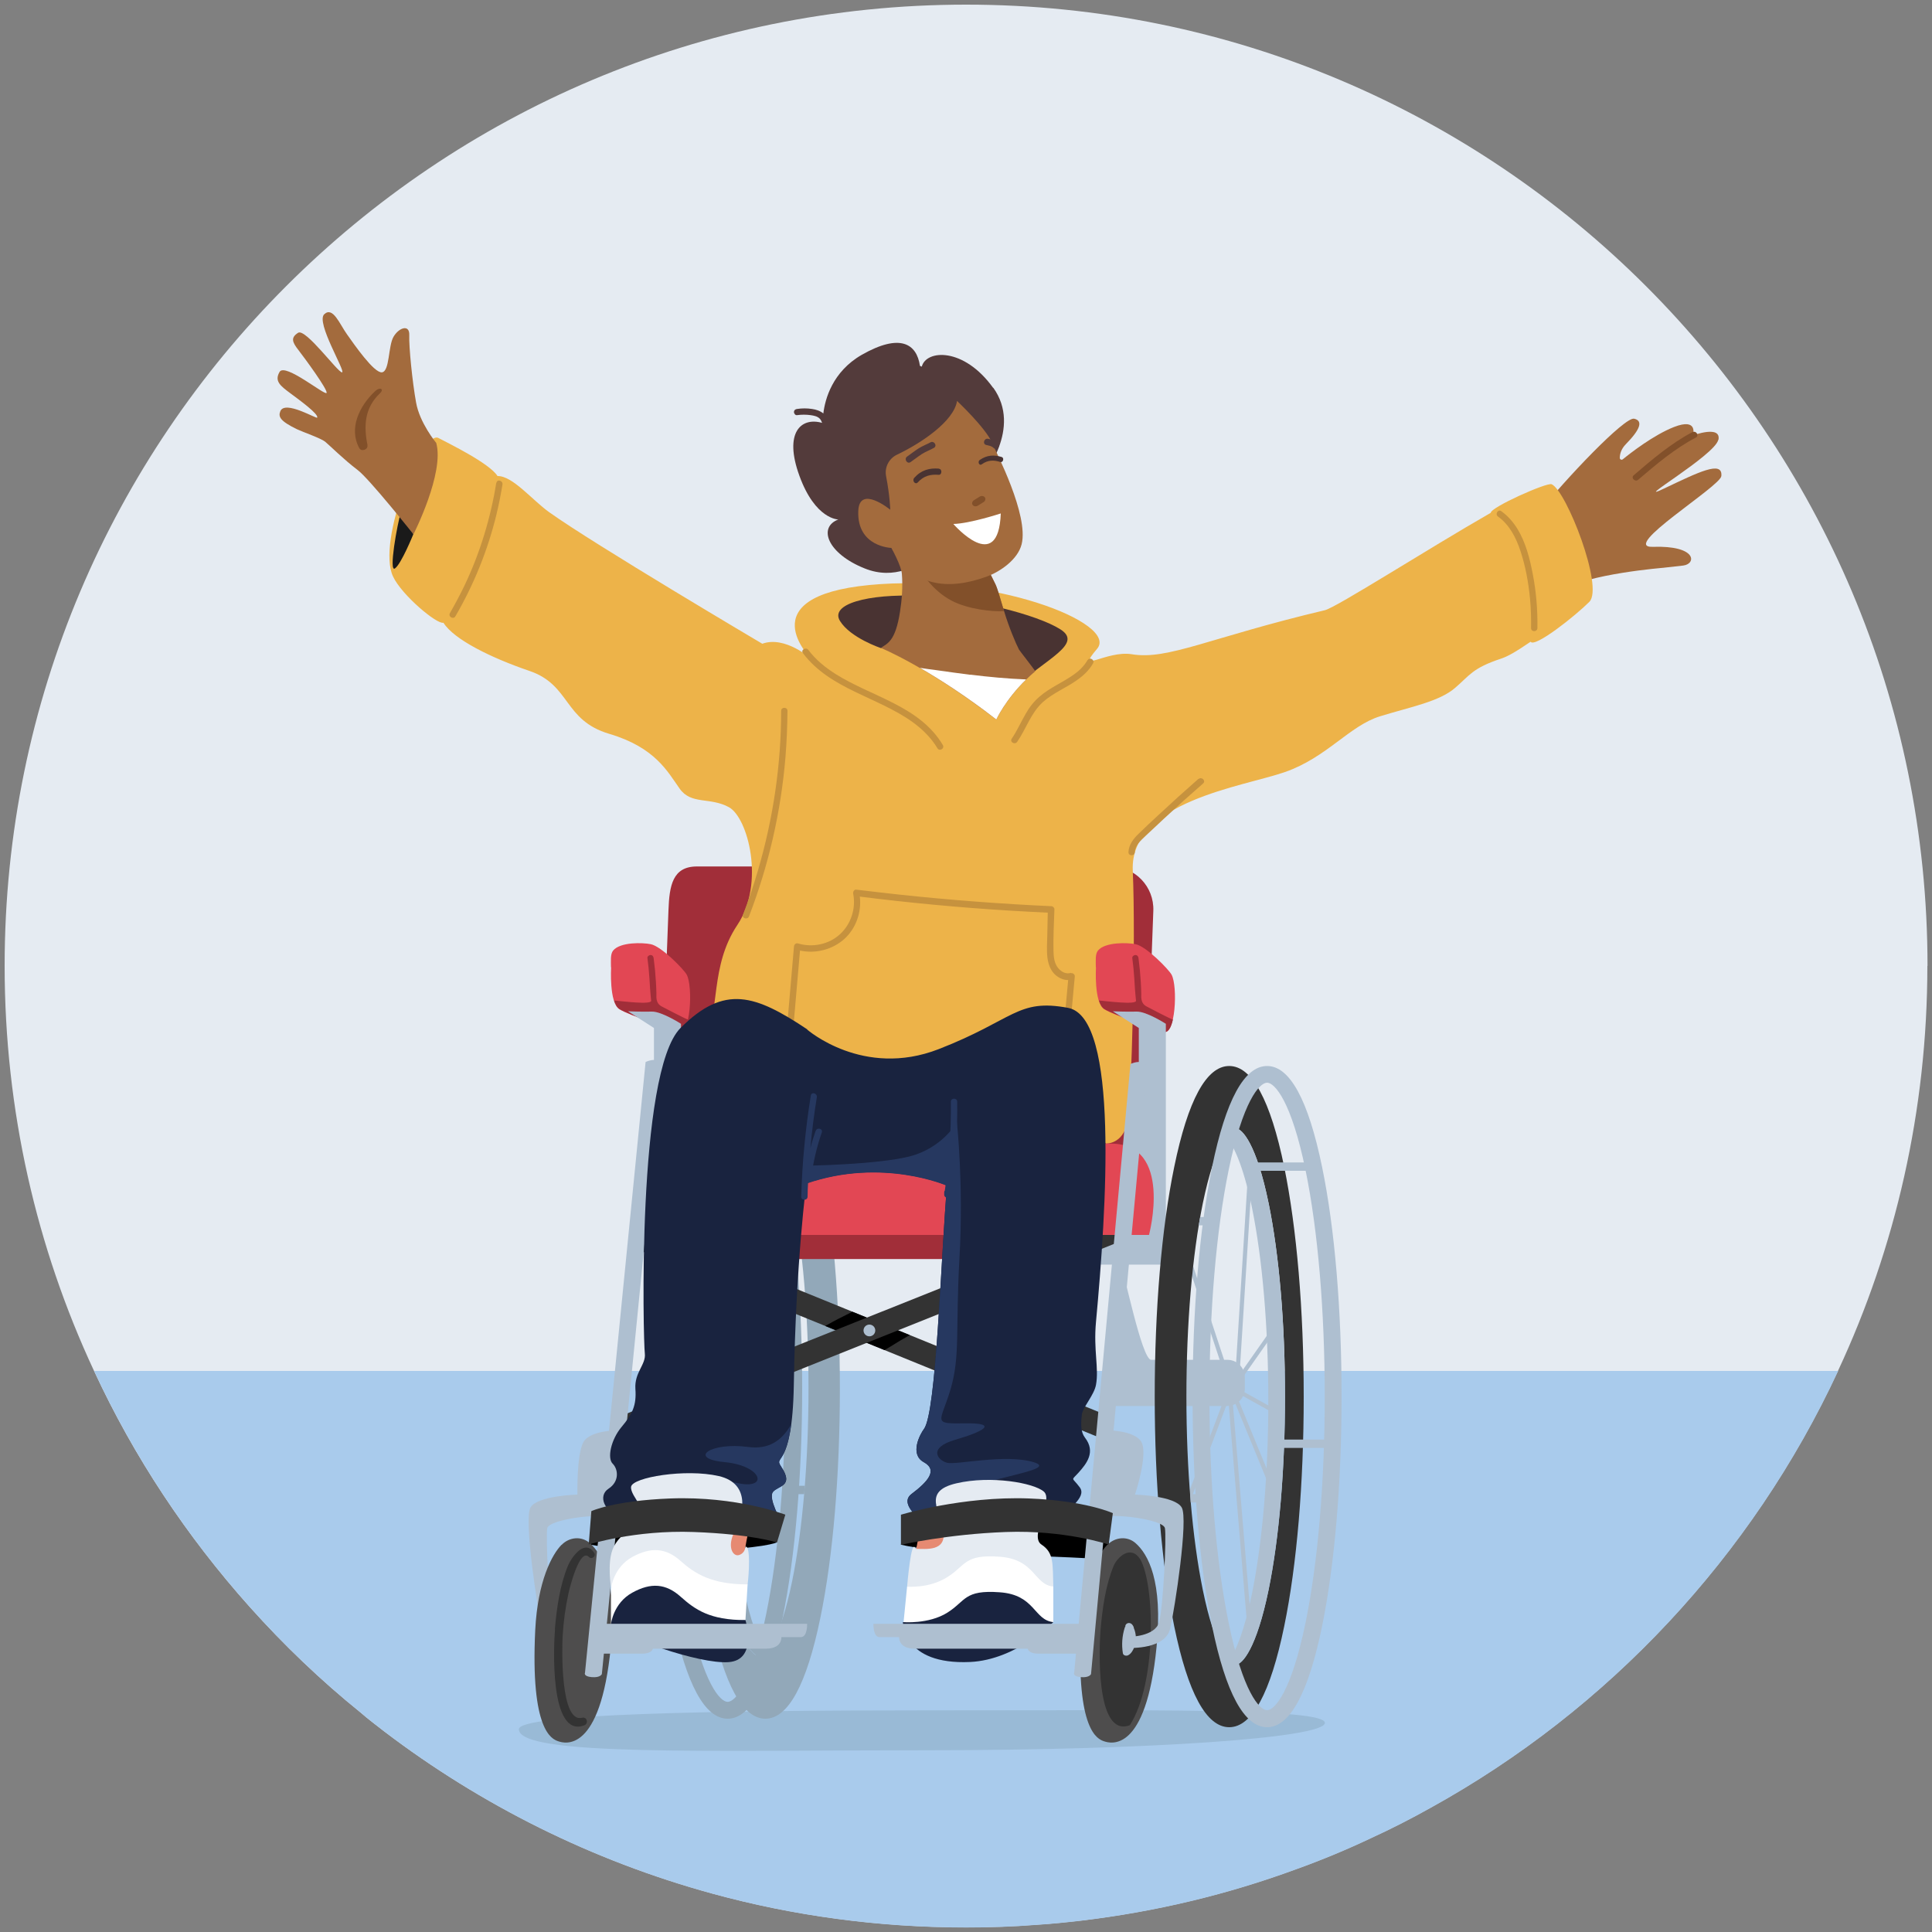 <?xml version="1.0" encoding="UTF-8"?>
<svg xmlns="http://www.w3.org/2000/svg" id="Calque_1" data-name="Calque 1" width="200" height="200" viewBox="0 0 125 125">
  <rect x="0" y="0" width="125" height="125" fill="#808080" stroke="none"/>
  <path d="M124.7,62.49c0,9.36-2.07,18.25-5.78,26.2-5.57,11.99-14.86,21.91-26.37,28.27-1.25.7-2.52,1.35-3.83,1.95-1.58.75-3.19,1.42-4.86,2.02-4.42,1.63-9.08,2.75-13.92,3.33-.95.11-1.92.21-2.89.27-1.51.12-3.02.17-4.55.17-5.69,0-11.2-.76-16.42-2.19-7.78-2.13-14.96-5.73-21.21-10.48-.26-.2-.51-.39-.76-.59-.27-.21-.53-.42-.78-.64-2.58-2.08-4.98-4.38-7.18-6.84-4.06-4.54-7.48-9.68-10.07-15.27C2.37,80.74.3,71.86.3,62.49.3,28.14,28.14.3,62.51.3s62.2,27.84,62.2,62.2Z" style="fill: #e5ebf2; stroke-width: 0px;"></path>
  <path d="M118.93,88.7c-5.57,11.99-14.86,21.91-26.37,28.27-1.25.7-2.52,1.35-3.83,1.95-1.58.75-3.19,1.42-4.86,2.02-4.42,1.63-9.08,2.75-13.92,3.33-.95.11-1.92.21-2.89.27-1.51.12-3.02.17-4.55.17-5.69,0-11.2-.76-16.42-2.19-7.78-2.13-14.96-5.73-21.21-10.48-.26-.2-.51-.39-.76-.59-.27-.21-.53-.42-.78-.64-2.58-2.08-4.98-4.38-7.18-6.84-4.06-4.54-7.48-9.68-10.07-15.27h112.85Z" style="fill: #a9cbec; stroke-width: 0px;"></path>
  <g>
    <path d="M85.72,111.47c0,.98-11.46,1.77-25.6,1.77s-26.55.41-26.55-1.36c0-.98,12.34-1.22,26.48-1.22s25.67-.16,25.67.81Z" style="fill: #99bad6; stroke-width: 0px;"></path>
    <g>
      <path d="M111.18,28.47c.21-.99-1.65-.3-1.65-.3,0,0,.38-1.17-1.23-.54-1.32.52-2.82,1.69-3.31,2.09-.08.06-.19,0-.19-.09,0-.22.07-.57.4-.9.91-.93,1.13-1.5.53-1.64-.6-.14-4.42,3.87-6.26,6.18-.55.69-.65,1.27-.53,1.76-.16.24-.25.48-.22.7.14,1.23.75,3.58,2.32,2.49,1.57-1.09,6.64-1.49,6.64-1.49h-.02c.16-.02,1.14-.13,1.25-.14.85-.11.89-1.31-1.98-1.21-2.15.07,4.38-3.91,4.44-4.58.1-1.04-1.5-.24-3.71.81-2.21,1.05,3.3-2.16,3.51-3.15Z" style="fill: #a36b3d; stroke-width: 0px;"></path>
      <g>
        <line x1="49.86" y1="87.87" x2="52.49" y2="79.9" style="fill: #92a8b9; stroke-width: 0px;"></line>
        <line x1="49.77" y1="90.13" x2="52.34" y2="96.93" style="fill: #92a8b9; stroke-width: 0px;"></line>
        <path d="M44.7,89.81c0,5.6.45,10.88,1.26,14.85.89,4.34,2.09,6.54,3.56,6.54s2.67-2.2,3.56-6.54c.82-3.97,1.26-9.25,1.26-14.85s-.45-10.88-1.26-14.85c-.89-4.34-2.09-6.54-3.56-6.54s-2.67,2.2-3.56,6.54c-.82,3.97-1.26,9.25-1.26,14.85ZM45.93,89.81c0-4.73.38-9.17,1.06-12.5.79-3.83,1.71-4.85,2.13-4.85s1.35,1.02,2.13,4.85c.68,3.33,1.06,7.78,1.06,12.5s-.38,9.17-1.06,12.5c-.79,3.83-1.71,4.85-2.13,4.85s-1.35-1.02-2.13-4.85c-.68-3.33-1.06-7.78-1.06-12.5Z" style="fill: #92a8b9; stroke-width: 0px;"></path>
        <path d="M46.99,77.31c.79-3.83,1.71-4.85,2.13-4.85.16,0,.39.14.65.53-.47.49-1.12,1.79-1.7,4.59-.68,3.33-1.06,7.78-1.06,12.5s.38,9.17,1.06,12.5c.49,2.39,1.03,3.69,1.48,4.32-.17.18-.32.25-.43.25-.42,0-1.35-1.02-2.13-4.85-.68-3.33-1.06-7.78-1.06-12.5s.38-9.17,1.06-12.5Z" style="fill: #92a8b9; stroke-width: 0px;"></path>
        <path d="M43.52,104.66c-.82-3.97-1.26-9.25-1.26-14.85s.45-10.88,1.26-14.85c.89-4.34,2.09-6.54,3.56-6.54s2.67,2.2,3.56,6.54c.82,3.97,1.26,9.25,1.26,14.85s-.45,10.88-1.26,14.85c-.89,4.34-2.09,6.54-3.56,6.54s-2.67-2.2-3.56-6.54ZM44.59,75.18c-.8,3.9-1.24,9.1-1.24,14.63s.44,10.73,1.24,14.63c.92,4.48,2,5.67,2.49,5.67s1.57-1.19,2.49-5.67c.8-3.9,1.24-9.1,1.24-14.63s-.44-10.73-1.24-14.63c-.92-4.48-2-5.67-2.49-5.67s-1.57,1.19-2.49,5.67Z" style="fill: #92a8b9; stroke-width: 0px;"></path>
        <line x1="48.99" y1="88.2" x2="48.2" y2="75.64" style="fill: #92a8b9; stroke-width: 0px;"></line>
        <line x1="49.18" y1="89.06" x2="46.64" y2="85.47" style="fill: #92a8b9; stroke-width: 0px;"></line>
        <line x1="49.18" y1="89.33" x2="46.63" y2="90.75" style="fill: #92a8b9; stroke-width: 0px;"></line>
        <line x1="49.18" y1="89.81" x2="46.64" y2="95.96" style="fill: #92a8b9; stroke-width: 0px;"></line>
        <line x1="49.45" y1="90.11" x2="48.2" y2="105.08" style="fill: #92a8b9; stroke-width: 0px;"></line>
        <rect x="44.02" y="74.67" width="4.07" height=".54" transform="translate(92.12 149.88) rotate(180)" style="fill: #92a8b9; stroke-width: 0px;"></rect>
        <rect x="42.67" y="92.6" width="4.07" height=".54" transform="translate(89.41 185.74) rotate(180)" style="fill: #92a8b9; stroke-width: 0px;"></rect>
        <path d="M50.81,78.2h.6c.03.18.06.36.09.54h-.7v-.54Z" style="fill: #92a8b9; stroke-width: 0px;"></path>
        <path d="M51.09,96.13h.98c-.01.18-.03.36-.04.54h-.94v-.54Z" style="fill: #92a8b9; stroke-width: 0px;"></path>
      </g>
      <path d="M73.77,81.46h-31.37l.85-22.58c.06-1.57.26-2.82,1.84-2.82h26.77c1.57,0,2.82,1.3,2.76,2.87l-.84,22.53Z" style="fill: #a12e39; stroke-width: 0px;"></path>
      <path d="M71.53,73.99s1.13.07,1.41-1.39c.28-1.46.55-11.79.35-16.27-.2-4.48,7.13-5.43,9.85-6.38,2.72-.95,4.17-3,6.16-3.61s3.82-.95,4.84-1.83c.95-.81,1.11-1.28,2.99-1.9.41-.14.89-.4,1.9-1.09.27.41,2.9-1.68,3.8-2.58.95-.95-1.49-7.2-2.44-7.61-.31-.13-3.94,1.49-3.94,1.85-4.1,2.35-9.98,6.12-10.73,6.3-7.47,1.77-10.15,3.24-12.49,2.85-1.63-.27-3.68,1.33-2.25-.35,1.43-1.68-6.86-4.89-14.73-4.13-7.87.76-3.75,4.79-3.75,4.79,0,0-1.69-1.53-3.18-.99,0,0-10.9-6.44-13.8-8.52-1.11-.8-2.36-2.35-3.33-2.33-.52-.83-3.18-2.12-3.82-2.46-1.04-.55-4.03,6.65-2.94,8.96.56,1.2,2.85,3.12,3.26,2.99.68,1.09,3.08,2.27,5.57,3.12,2.67.91,2.19,3.19,5.16,4.07,2.97.88,3.77,2.44,4.55,3.54.75,1.07,1.97.53,3.2,1.21,1.22.68,2.34,4.91.54,7.61-1.8,2.7-1.09,5.57-2.17,7.74-1.88,3.77.98,6.41.98,6.41l25.03-.03Z" style="fill: #edb349; stroke-width: 0px;"></path>
      <path d="M69.3,62.94c-.32.11-.64-.06-.84-.31-.25-.3-.29-.72-.3-1.09-.02-.9.03-1.81.06-2.71,0-.11-.1-.2-.2-.2-3.29-.15-6.57-.4-9.84-.75-.93-.1-1.85-.21-2.78-.32-.14-.02-.22.14-.2.26.19.95-.14,1.98-.86,2.63-.72.66-1.78.87-2.71.59-.14-.04-.25.07-.26.2-.19,2.17-.37,4.33-.56,6.5-.02.26.39.26.41,0,.18-2.08.36-4.16.54-6.24,1.01.22,2.1-.06,2.87-.75.76-.69,1.12-1.74,1-2.74,3.18.4,6.38.7,9.58.9.86.05,1.72.1,2.58.14-.01.47-.02.94-.03,1.41-.01.5-.05,1.02.01,1.52.06.42.21.84.54,1.12.23.19.51.31.8.31-.23,2.46-.45,4.91-.68,7.37-.02.26.38.26.41,0,.23-2.54.47-5.07.7-7.61.01-.13-.14-.24-.26-.2Z" style="fill: #c6923e; stroke-width: 0px;"></path>
      <path d="M58.69,41.67l-1.7.26s-1.97-.66-2.64-1.75c-.68-1.09,1.77-1.77,5.16-1.63,3.4.14,7.61,1.22,9.1,2.17,1.49.95-.95,1.9-2.99,3.8-1.69,1.57-6.93-2.85-6.93-2.85Z" style="fill: #493332; stroke-width: 0px;"></path>
      <path d="M26.74,34.57s-.78,1.93-1.19,2.21c-.41.27.14-2.84.41-3.73.27-.89.78,1.52.78,1.52Z" style="fill: #1a1a1a; stroke-width: 0px;"></path>
      <path d="M70.91,62.58s-.14,2.31.54,2.72c.68.41,3.01,1.16,3.81,1.46.8.3.95-2.95.54-3.7-.19-.35-1.64-1.83-2.32-1.97-.53-.11-1.98-.15-2.44.41-.19.23-.14.67-.14,1.09Z" style="fill: #e24754; stroke-width: 0px;"></path>
      <path d="M75.89,65.97c-.24-.08-1.53-.76-1.72-.86-.41-.22-.32-.68-.33-.81,0-.25-.02-.5-.03-.75-.03-.52-.08-1.04-.15-1.56-.01-.11-.08-.2-.2-.2-.1,0-.22.09-.2.2.06.44.1.89.13,1.33.01.22.03.43.04.65,0,.12.07.73.07.78,0,.27-1.85.03-2.4-.02.08.26.2.46.36.56.68.41,3.01,1.16,3.81,1.46.29.11.5-.25.62-.79Z" style="fill: #a12e39; stroke-width: 0px;"></path>
      <path d="M72,65.43s.91.04,1.54.02,1.89.79,1.89.79v15.58h-5.64v-2.29h3.89v-13.02l-1.68-1.08Z" style="fill: #aebfd0; stroke-width: 0px;"></path>
      <path d="M39.54,62.58s-.14,2.31.54,2.72c.68.41,3.01,1.16,3.81,1.46.8.3.95-2.95.54-3.7-.19-.35-1.64-1.83-2.32-1.97-.53-.11-1.98-.15-2.44.41-.19.23-.14.67-.14,1.09Z" style="fill: #e24754; stroke-width: 0px;"></path>
      <path d="M44.52,65.97c-.24-.08-1.53-.76-1.72-.86-.41-.22-.32-.68-.33-.81,0-.25-.02-.5-.03-.75-.03-.52-.08-1.04-.15-1.56-.01-.11-.08-.2-.2-.2-.1,0-.22.09-.2.2.06.44.1.89.13,1.33.01.22.03.43.04.65,0,.12.07.73.07.78,0,.27-1.85.03-2.4-.02.08.26.2.46.36.56.68.41,3.01,1.16,3.81,1.46.29.11.5-.25.62-.79Z" style="fill: #a12e39; stroke-width: 0px;"></path>
      <path d="M40.63,65.43s.91.04,1.54.02c.63-.02,1.89.79,1.89.79v15.58l-1.75-.36v-14.95l-1.68-1.08Z" style="fill: #aebfd0; stroke-width: 0px;"></path>
      <path d="M50.27,99.79s-.81.41-5.16.54c-4.35.14-7.02-.41-7.02-.41,0,0,1.65-.75,5.35-1.12,3.71-.37,6.83.98,6.83.98Z" style="fill: #000; stroke-width: 0px;"></path>
      <path d="M58.28,99.94s2.17.53,6.52.66c4.35.14,5.57.22,5.57.22l1.37.29v-1.55s-8.02-2.6-13.45.37Z" style="fill: #000; stroke-width: 0px;"></path>
      <polygon points="40.94 80.72 71.01 92.96 71.15 91.38 41.08 79.14 40.94 80.72" style="fill: #333; stroke-width: 0px;"></polygon>
      <path d="M53.39,85.79l3.84,1.56c.12-.07.24-.14.37-.22.41-.26.83-.51,1.26-.75l-3.71-1.51c-.59.29-1.18.59-1.76.92Z" style="fill: #000; stroke-width: 0px;"></path>
      <polygon points="72.5 80.31 39.86 93.37 39.72 91.79 72.37 78.74 72.5 80.31" style="fill: #333; stroke-width: 0px;"></polygon>
      <path d="M37.35,96.7s-2.6.07-3.03.84.44,6.48.75,7.83c.31,1.35,2.62,1.25,2.62,1.25l.04-.72s-1.67,0-1.94-.94c-.27-.95-.49-5.54-.38-6.09.11-.56,3.45-1.02,4.23-.65.05-1.54.51-5.69.51-5.69,0,0-1.95-.03-2.4.77-.45.8-.39,3.41-.39,3.41Z" style="fill: #aebfd0; stroke-width: 0px;"></path>
      <path d="M36.34,99.95c.5-.51,1.29-.58,1.82-.11.81.71,1.78,2.45,1.36,6.71-.68,6.93-2.99,6.25-3.4,6.11-.41-.14-1.81-.67-1.49-7.2.16-3.18,1.09-4.89,1.7-5.51Z" style="fill: #4e4d4d; stroke-width: 0px;"></path>
      <path d="M35.9,105.4c.12-1.35.32-2.82.84-4.08.24-.58,1.1-1.79,1.71-.84.13.21-.17.44-.34.26-.61-.65-1.28,2.11-1.33,2.35-.2.93-.33,1.87-.38,2.82-.04.78-.15,5.59,1.26,5.23.32-.09.44.38.14.49-2.26.85-1.98-5.19-1.89-6.22Z" style="fill: #333; stroke-width: 0px;"></path>
      <path d="M71.65,99.95c.5-.51,1.29-.58,1.82-.11.81.71,1.78,2.45,1.36,6.71-.68,6.93-2.99,6.25-3.4,6.11-.41-.14-1.81-.67-1.49-7.2.16-3.18,1.09-4.89,1.7-5.51Z" style="fill: #4e4d4d; stroke-width: 0px;"></path>
      <path d="M71.21,105.4c.12-1.35.32-2.82.84-4.08.24-.58,1.11-1.39,1.72-.44.95,1.63,1.09,8.01-.67,10.74-2.26.85-1.98-5.19-1.89-6.22Z" style="fill: #333; stroke-width: 0px;"></path>
      <path d="M74.34,79.9s1.59-5.91-2.48-5.91h-27.3s-3.26-.11-3.26,2.59v3.32h33.04Z" style="fill: #e24754; stroke-width: 0px;"></path>
      <g>
        <path d="M79.42,90.97h-7.15c-.63,0-.14-.51-.14-1.13l.54-7.29c0-.63,1.19,5.43,1.81,5.43h4.93c.63,0,1.13.51,1.13,1.13v.72c0,.63-.51,1.13-1.13,1.13Z" style="fill: #aebfd0; stroke-width: 0px;"></path>
        <path d="M79.2,88.55c-.06,0-.11-.04-.13-.09l-2.63-7.96c-.02-.07.02-.15.09-.17.07-.02.15.02.17.09l2.63,7.96c.02.07-.02.15-.09.17-.01,0-.03,0-.04,0Z" style="fill: #aebfd0; stroke-width: 0px;"></path>
        <path d="M76.72,97.61s-.03,0-.05,0c-.07-.03-.11-.1-.08-.18l2.57-6.8c.03-.07.11-.11.18-.08.07.03.11.1.08.18l-2.57,6.8c-.02.05-.07.09-.13.09Z" style="fill: #aebfd0; stroke-width: 0px;"></path>
        <path d="M83.09,75.51c-.89-4.34-2.09-6.54-3.56-6.54s-2.67,2.2-3.56,6.54c-.82,3.97-1.26,9.25-1.26,14.85s.45,10.88,1.26,14.85c.89,4.34,2.09,6.54,3.56,6.54s2.67-2.2,3.56-6.54c.82-3.97,1.26-9.25,1.26-14.85s-.45-10.88-1.26-14.85ZM82.08,102.86c-.79,3.83-1.71,4.85-2.13,4.85s-1.35-1.02-2.13-4.85c-.68-3.33-1.06-7.78-1.06-12.5s.38-9.17,1.06-12.5c.79-3.83,1.71-4.85,2.13-4.85s1.35,1.02,2.13,4.85c.68,3.33,1.06,7.78,1.06,12.5s-.38,9.17-1.06,12.5Z" style="fill: #333; stroke-width: 0px;"></path>
        <path d="M82.08,77.85c-.79-3.83-1.71-4.85-2.13-4.85-.16,0-.39.14-.65.53.47.49,1.12,1.79,1.7,4.59.68,3.33,1.06,7.78,1.06,12.5s-.38,9.17-1.06,12.5c-.49,2.39-1.03,3.69-1.48,4.32.17.18.32.25.43.25.42,0,1.35-1.02,2.13-4.85.68-3.33,1.06-7.78,1.06-12.5s-.38-9.17-1.06-12.5Z" style="fill: #aebfd0; stroke-width: 0px;"></path>
        <path d="M81.98,111.75c-1.47,0-2.67-2.2-3.56-6.54-.82-3.97-1.26-9.25-1.26-14.85s.45-10.88,1.26-14.85c.89-4.34,2.09-6.54,3.56-6.54s2.67,2.2,3.56,6.54c.82,3.97,1.26,9.25,1.26,14.85s-.45,10.88-1.26,14.85c-.89,4.34-2.09,6.54-3.56,6.54ZM81.98,70.05c-.49,0-1.57,1.19-2.49,5.67-.8,3.9-1.24,9.1-1.24,14.63s.44,10.73,1.24,14.63c.92,4.48,2,5.67,2.49,5.67s1.57-1.19,2.49-5.67c.8-3.9,1.24-9.1,1.24-14.63s-.44-10.73-1.24-14.63c-.92-4.48-2-5.67-2.49-5.67Z" style="fill: #aebfd0; stroke-width: 0px;"></path>
        <path d="M80.07,88.88s0,0,0,0c-.07,0-.13-.07-.13-.14l.79-12.56c0-.07.07-.13.14-.13.07,0,.13.07.13.14l-.79,12.56c0,.07-.06.13-.14.13Z" style="fill: #aebfd0; stroke-width: 0px;"></path>
        <path d="M79.89,89.74s-.05,0-.08-.02c-.06-.04-.08-.13-.03-.19l2.53-3.6c.04-.06.13-.08.19-.03.06.04.08.13.03.19l-2.53,3.6s-.07.06-.11.06Z" style="fill: #aebfd0; stroke-width: 0px;"></path>
        <path d="M82.44,91.43s-.05,0-.07-.02l-2.55-1.42c-.07-.04-.09-.12-.05-.18.04-.07.12-.09.18-.05l2.55,1.42c.07.04.09.12.05.18-.02.04-.07.07-.12.07Z" style="fill: #aebfd0; stroke-width: 0px;"></path>
        <path d="M82.42,96.64c-.05,0-.1-.03-.13-.08l-2.53-6.15c-.03-.07,0-.15.07-.18.07-.03.15,0,.18.07l2.53,6.15c.03.07,0,.15-.07.18-.02,0-.03.01-.05.01Z" style="fill: #aebfd0; stroke-width: 0px;"></path>
        <path d="M80.87,105.76c-.07,0-.13-.05-.14-.12l-1.25-14.98c0-.07.05-.14.12-.15.08,0,.14.05.15.12l1.25,14.98c0,.07-.05.14-.12.15,0,0,0,0-.01,0Z" style="fill: #aebfd0; stroke-width: 0px;"></path>
        <rect x="80.96" y="75.21" width="4.07" height=".54" style="fill: #aebfd0; stroke-width: 0px;"></rect>
        <rect x="82.32" y="93.14" width="4.07" height=".54" style="fill: #aebfd0; stroke-width: 0px;"></rect>
        <path d="M78.25,78.74h-.6c-.03.18-.06.36-.09.54h.7v-.54Z" style="fill: #aebfd0; stroke-width: 0px;"></path>
        <path d="M77.98,96.67h-.98c.01.18.03.36.04.54h.94v-.54Z" style="fill: #aebfd0; stroke-width: 0px;"></path>
      </g>
      <path d="M73.14,68.84l-3.64,39.38s-.13.24.43.29.66-.2.66-.2l3.64-39.38s-.32-.43-1.09-.09Z" style="fill: #aebfd0; stroke-width: 0px;"></path>
      <path d="M41.77,68.71l-3.92,39.51s-.13.24.43.29c.57.05.66-.2.66-.2l3.92-39.51s-.32-.43-1.09-.09Z" style="fill: #aebfd0; stroke-width: 0px;"></path>
      <path d="M48.91,97.08s-.54,2.07-.68,3c-.14.94-.54,2.43-1.22.8-.68-1.63-.44-2.71-.09-3.39.36-.68,1.99-.41,1.99-.41Z" style="fill: #e68a72; stroke-width: 0px;"></path>
      <path d="M59.49,97.47s.1,1.72-.28,2.97c-.38,1.25,2.27.38,2.27.38,0,0,.34-1.01.4-2.45.07-1.43-2.39-.91-2.39-.91Z" style="fill: #e68a72; stroke-width: 0px;"></path>
      <path d="M52.22,66.61s3.62,3.17,8.51,1.27c4.89-1.9,5.09-3.29,8.38-2.67,3.3.63,2.48,12.99,1.8,20.32-.17,1.84.2,2.99,0,4.07-.12.66-.85,1.45-.91,1.9-.09.71-.06,1.18.2,1.52.71.92.1,1.68-.41,2.25-.51.57-.45.26.07.96.51.7-.98,1.42-1.05,2.15-.07.72-8.35.59-8.35.59,0,0-2.54-1.52-1.49-2.31,1.05-.79,1.74-1.55.8-2.07s-.24-1.81.01-2.14c.81-1.09,1.09-11,1.49-15.75,0,0-4.17-1.83-9.1-.14.02-.11-.68,5.02-.81,13.04-.09,5.57-1.36,4.48-.81,5.3.85,1.28-.22,1.21-.54,1.63s.54,1.9.54,1.9l-1.8-.3s-7.63.09-8.62-.08c-.99-.17-1.48-1.26-.76-1.73.72-.47.63-1.26.27-1.62-.36-.35-.12-1.54.57-2.37.7-.83.98-1.39.9-2.47-.07-1.08.7-1.57.61-2.3-.1-.73-.54-18.2,2.31-21.05,2.85-2.85,4.85-2.14,8.2.09Z" style="fill: #19233f; stroke-width: 0px;"></path>
      <g>
        <path d="M50.54,94.9c-.44-.66.3-.08.65-2.75-.62,1.1-1.49,1.64-2.78,1.47-2.41-.33-3.98.74-1.52.98,2.46.24,2.84,1.79.85,1.36-1.98-.43-4.4.98-3.15.7.94-.21,2.25.92,2.84,1.49.79,0,1.31-.01,1.31-.01l1.8.3s-.86-1.48-.54-1.9c.32-.42,1.4-.35.54-1.63Z" style="fill: #263860; stroke-width: 0px;"></path>
        <path d="M62.04,98.99c-.09-.76-.33-1.55-.11-2.06.52-1.24,6.81-1.75,4.97-2.32-1.84-.57-5.03.19-5.63.03-.6-.16-1.26-.97.54-1.49s2.85-1.09.65-1.06c-2.2.03-1.61-.03-.96-2.2.64-2.18.31-3.8.58-8.55.27-4.75-.17-8.73-.17-8.73,0,0-.92,1.66-3.06,2.21-2.15.54-6.71.6-6.71.6v1.54s-.01,0-.01,0c.03-.26.05-.39.04-.38,4.92-1.7,9.1.14,9.1.14-.41,4.75-.68,14.67-1.49,15.75-.25.34-.95,1.63-.01,2.14.94.52.24,1.28-.8,2.07-1.05.79,1.49,2.31,1.49,2.31,0,0,.65.01,1.58.01Z" style="fill: #263860; stroke-width: 0px;"></path>
      </g>
      <path d="M58.69,102.65s.27-3.26.54-2.44c.68,0,1.99.19,1.81-1.13-.18-1.31-1.4-2.59.84-3.11,2.24-.52,5.01-.03,5.66.54.65.57-.98,2.88-.16,3.42s.72,1.23.77,2.72c.05,1.49-9.46,0-9.46,0Z" style="fill: #e5ebf2; stroke-width: 0px;"></path>
      <path d="M58.69,102.65s1.39.15,2.6-.61c1.2-.75,1.08-1.49,3.39-1.32s2.2,1.8,3.47,1.93v2.31l-9.71.2.25-2.52Z" style="fill: #fff; stroke-width: 0px;"></path>
      <path d="M58.42,104.95s1.66.15,2.87-.61,1.08-1.49,3.39-1.32c2.3.16,2.2,1.8,3.47,1.93,0,0-2.4,2.44-5.38,2.58-4.39.2-4.35-2.58-4.35-2.58Z" style="fill: #19233f; stroke-width: 0px;"></path>
      <path d="M70.12,105.06h-13.61s-.03.86.4.86h13.03l.18-.86Z" style="fill: #aebfd0; stroke-width: 0px;"></path>
      <path d="M58.19,105.73s-.24.94,1.01.94h7.29s.05.32.67.32h2.96l.16-1.36-12.09.09Z" style="fill: #aebfd0; stroke-width: 0px;"></path>
      <path d="M39.53,102.68s-.24-1.48.09-2.39c.33-.9,1.14-1.31,1.82-1.86.68-.54-.68-1.61-.61-2.23.07-.62,3.53-1.19,5.67-.7s1.57,2.57,1.04,3.57-.12,1.67.28,1.54c.41-.14.41-.54.41-.54.34-.07.23,1.75.14,2.44s-8.84.17-8.84.17Z" style="fill: #e5ebf2; stroke-width: 0px;"></path>
      <path d="M48.23,104.82l.14-2.31c-2.31,0-3.4-.68-4.34-1.52-.94-.84-1.91-.92-3.13-.25-1.22.68-1.37,2.03-1.37,2.03v2.31l8.7-.27" style="fill: #fff; stroke-width: 0px;"></path>
      <path d="M39.53,105.08s.14-1.35,1.37-2.03c1.22-.68,2.19-.59,3.13.25.94.84,1.89,1.52,4.2,1.52,0,0,.81,2.58-1.09,2.72-1.9.14-6.94-1.64-7.61-2.45Z" style="fill: #19233f; stroke-width: 0px;"></path>
      <path d="M38.61,105.06h13.61s.03.86-.4.86h-13.03l-.18-.86Z" style="fill: #aebfd0; stroke-width: 0px;"></path>
      <path d="M50.54,105.73s.24.94-1.01.94h-7.29s-.05.32-.67.32h-2.96l-.16-1.36,12.09.09Z" style="fill: #aebfd0; stroke-width: 0px;"></path>
      <path d="M73.36,105.3c-.04-.1-.09-.2-.19-.26-.14-.07-.31-.02-.36.14,0,.02,0,.04,0,.06-.02.02-.03.04-.04.07-.17.54-.21,1.1-.12,1.66.01.08.1.14.18.15.05.01.11,0,.15-.02.2-.1.32-.31.4-.51.08-.2.12-.42.11-.63,0-.22-.05-.44-.14-.65Z" style="fill: #aebfd0; stroke-width: 0px;"></path>
      <path d="M73.43,96.7s2.6.07,3.03.84-.44,6.48-.75,7.83c-.31,1.35-2.62,1.25-2.62,1.25l-.04-.72s1.67,0,1.94-.94c.27-.95.49-5.54.38-6.09-.11-.56-3.45-1.02-4.23-.65-.77.36-.22-1.86-.22-1.86l.53-3.83s1.95-.03,2.4.77c.45.8-.42,3.41-.42,3.41Z" style="fill: #aebfd0; stroke-width: 0px;"></path>
      <path d="M38.09,99.93s2.99-.95,6.79-.81c3.8.14,5.39.68,5.39.68l.54-1.8s-3.12-1.21-7.43-1.05c-3.67.14-5.12.82-5.12.82l-.17,2.16Z" style="fill: #333; stroke-width: 0px;"></path>
      <path d="M71.73,99.93s-2.85-.95-6.65-.81c-3.8.14-6.79.83-6.79.83v-1.95s3.98-1.21,8.28-1.05c3.67.14,5.43.95,5.43.95l-.27,2.04Z" style="fill: #333; stroke-width: 0px;"></path>
      <path d="M56.63,86.08c0,.21-.17.38-.38.38s-.38-.17-.38-.38.17-.38.38-.38.38.17.38.38Z" style="fill: #aebfd0; stroke-width: 0px;"></path>
      <path d="M61.93,71.28c0-.26-.41-.26-.41,0,.02,1.92-.11,3.85-.39,5.75-.03.03-.04.07-.04.12,0,.05,0,.1,0,.15,0,.22.36.29.4.05.32-2.01.47-4.04.44-6.08Z" style="fill: #263860; stroke-width: 0px;"></path>
      <path d="M52.77,73.17c-.13.37-.25.75-.34,1.13.1-1.11.24-2.21.42-3.31.04-.26-.35-.37-.39-.11-.35,2.17-.56,4.35-.62,6.55,0,.26.4.26.41,0,0-.34.02-.69.04-1.03.12,0,.19-.1.2-.2.12-1,.35-1.98.68-2.93.09-.25-.31-.35-.39-.11Z" style="fill: #263860; stroke-width: 0px;"></path>
      <g>
        <path d="M28.21,28.64s-1.06-1.28-1.29-2.6c-.24-1.32-.47-3.62-.44-4.35.03-.73-.67-.5-1.02.1s-.24,2.24-.75,2.3c-.51.05-1.78-1.78-2.26-2.46-.48-.67-.91-1.82-1.47-1.3-.57.52,1.41,3.73,1.15,3.76-.26.03-2.35-2.86-2.84-2.56-.49.31-.39.6.02,1.12.41.53,1.9,2.56,1.82,2.77-.08.21-2.68-1.96-3.04-1.36-.35.6.04.9.73,1.41.55.41,1.82,1.33,1.7,1.55-.05.09-2.08-1.14-2.38-.42-.15.36-.02.64,1.07,1.17.43.2,1.54.58,1.83.81.28.23,1.19,1.14,2.1,1.83.74.55,3.61,4.16,3.61,4.16,0,0,2.03-3.98,1.47-5.93Z" style="fill: #a36b3d; stroke-width: 0px;"></path>
        <path d="M23.78,28.81c-.26-1.26-.19-2.42.8-3.36.3-.28,0-.43-.29-.16-1.03.95-1.75,2.43-1.04,3.71.14.25.58.08.52-.19Z" style="fill: #82502a; stroke-width: 0px;"></path>
      </g>
      <path d="M64.26,25.1c-1.9-2.65-4.34-2.48-4.62-1.38-.04-.01-.08-.03-.12-.05-.21-1.43-1.28-2.13-3.77-.71-1.89,1.09-2.37,2.86-2.48,3.79,0,0,0,0,0,0-.21-.17-.46-.25-.73-.29-.32-.05-.65-.05-.97,0-.11.01-.2.08-.2.2,0,.1.09.22.2.2.29-.04.59-.04.88,0,.2.03.43.07.58.22.08.08.12.18.16.28-1.36-.39-2.49.62-1.47,3.42,1.03,2.84,2.52,2.83,2.52,2.83-1.34.51-.7,2.21,1.71,3.17.97.39,1.85.33,2.55.11.16.04.32.06.47.08.26.02.7-.4,1.22-1.04h0c1.43-1.76,3.39-5.15,3.39-5.15,0,0,2.58-3.06.68-5.7Z" style="fill: #533b3b; stroke-width: 0px;"></path>
      <path d="M56.27,33.07s2,3.08,2.08,4.05c.07.85,0,1.71-.12,2.46-.3,1.93-.81,2.04-1.24,2.34,0,0,3.06,1.24,7.47,4.64,0,0,.75-1.63,2.52-3.13-.03-.08-1.01-1.33-1.05-1.4-.21-.4-.66-1.47-.97-2.5-.23-.77-.43-1.48-.56-1.74-.03-.06-.39-.79-.44-.89,0,0,0,0,0,0,0,0,0,0,0,0,0,.02-.02.06-.05.1,0,0,0,.01-.01.02-.01.02-.03.03-.05.04,0,0-.01,0-.02.01-.06.03-.15.03-.27-.03-.04-.02-.09-.04-.14-.07-.02-.01-.04-.02-.06-.04-.75-.5-1.84-1.21-2.86-1.88-1.54-.99-4.21-2-4.21-2Z" style="fill: #a36b3d; stroke-width: 0px;"></path>
      <path d="M62.78,43.66c-.73-.09-1.46-.2-2.19-.3-.36-.05-.72-.09-1.07-.15,1.28.74,2.98,1.82,4.94,3.34,0,0,.58-1.27,1.93-2.59-1.21-.05-2.41-.16-3.61-.31Z" style="fill: #fff; stroke-width: 0px;"></path>
      <path d="M59.49,36.79s.7,1.37,2.13,2.1c1.03.52,2.56.7,3.34.65-.23-.77-.43-1.48-.56-1.74-.03-.06-.39-.79-.44-.89,0,0,0,0,0,0,0,0,0,0,0,0,0,0,0,.02-.02.04,0,0,0,0,0,0,0,.02-.02.04-.03.06,0,0,0,.01-.01.02-.01.02-.03.03-.05.04,0,0-.01,0-.02.01-.08.03-.2.02-.41-.1-.02-.01-.04-.02-.06-.04l-3.86-.15Z" style="fill: #82502a; stroke-width: 0px;"></path>
      <g>
        <path d="M64.17,28.63c.27.6,2.4,4.69,1.93,6.58-.25,1-1.39,1.77-2.22,2.08-2.55.94-4.83.67-6.2-1.84,0,0-2.24-.05-2.15-2.39.07-1.72,2.07-.08,2.07-.08,0,0-.02-.87-.27-2.17-.11-.57.18-1.14.7-1.39,1.58-.75,3.69-2.17,3.89-3.48,0,0,1.82,1.71,2.26,2.69Z" style="fill: #a36b3d; stroke-width: 0px;"></path>
        <path d="M63.72,32.18c-.07-.1-.23-.12-.35-.04-.12.07-.23.14-.35.22-.12.07-.16.22-.09.31.07.1.23.12.35.04.12-.07.23-.14.35-.22.12-.07.16-.22.09-.31Z" style="fill: #82502a; stroke-width: 0px;"></path>
        <path d="M60.2,28.62c-.26.14-.53.24-.78.4-.25.16-.49.35-.73.52-.22.15,0,.51.22.36.25-.17.48-.36.73-.52.25-.16.53-.26.78-.4.24-.13.02-.49-.22-.36Z" style="fill: #533b3b; stroke-width: 0px;"></path>
        <path d="M64.58,28.68c-.19-.18-.4-.24-.65-.29-.26-.06-.38.34-.12.4.16.04.34.06.46.18.19.19.5-.1.31-.28Z" style="fill: #533b3b; stroke-width: 0px;"></path>
        <path d="M61.68,33.9c1.05-.02,3.07-.68,3.07-.68-.15,4.05-3.07.68-3.07.68Z" style="fill: #fff; stroke-width: 0px;"></path>
      </g>
      <path d="M60.75,30.32c-.61-.05-1.15.09-1.6.6-.16.18.07.47.23.29.39-.43.83-.53,1.35-.49.22.02.24-.38.02-.39Z" style="fill: #493332; stroke-width: 0px;"></path>
      <path d="M64.82,29.57c-.49-.15-.96-.14-1.43.19-.16.12-.03.4.13.28.4-.29.79-.28,1.2-.15.18.06.27-.27.09-.32Z" style="fill: #493332; stroke-width: 0px;"></path>
      <path d="M50.54,45.99c0,3.5-.52,7-1.51,10.36-.28.96-.6,1.9-.96,2.83-.09.24.3.35.39.11,1.27-3.3,2.07-6.78,2.36-10.31.08-.99.12-1.99.13-2.99,0-.26-.41-.26-.41,0Z" style="fill: #c6923e; stroke-width: 0px;"></path>
      <path d="M77.54,50.39c-.89.78-1.76,1.57-2.62,2.37-.42.39-.84.78-1.25,1.18-.34.33-.64.71-.66,1.2,0,.26.4.26.41,0,.02-.45.41-.78.71-1.07.41-.39.82-.77,1.23-1.15.82-.76,1.64-1.5,2.48-2.23.2-.17-.09-.46-.29-.29Z" style="fill: #c6923e; stroke-width: 0px;"></path>
      <path d="M109.51,27.95c-1.4.74-2.61,1.77-3.81,2.8-.2.17.09.46.29.29,1.17-1,2.36-2.01,3.73-2.73.23-.12.03-.47-.21-.35Z" style="fill: #82502a; stroke-width: 0px;"></path>
      <path d="M99.16,37.09c-.19-.98-.45-1.99-.97-2.85-.28-.46-.63-.86-1.06-1.17-.21-.15-.42.2-.21.35.74.53,1.17,1.37,1.45,2.22.33.99.52,2.05.62,3.08.06.64.08,1.28.07,1.92,0,.26.4.26.41,0,.02-1.19-.08-2.38-.31-3.55Z" style="fill: #c6923e; stroke-width: 0px;"></path>
      <path d="M32.11,31.23c-.37,2.31-1.06,4.57-2.07,6.68-.29.6-.6,1.18-.93,1.76-.13.23.22.43.35.21,1.19-2.04,2.09-4.26,2.65-6.55.16-.65.29-1.31.4-1.98.04-.26-.35-.37-.39-.11Z" style="fill: #c6923e; stroke-width: 0px;"></path>
      <path d="M61,48.2c-1.5-2.52-4.6-3.12-6.92-4.58-.67-.42-1.3-.93-1.78-1.57-.16-.21-.51,0-.35.21,1.76,2.34,4.84,2.83,7.11,4.47.63.46,1.19,1.01,1.59,1.68.13.23.49.02.35-.21Z" style="fill: #c6923e; stroke-width: 0px;"></path>
      <path d="M70.36,42.71c-.44.78-1.27,1.19-2.01,1.62-.38.22-.76.45-1.09.74-.38.32-.68.72-.92,1.15-.3.52-.54,1.07-.88,1.57-.15.22.2.42.35.21.58-.84.89-1.88,1.67-2.58.66-.59,1.51-.92,2.22-1.43.41-.29.77-.63,1.02-1.07.13-.23-.22-.43-.35-.21Z" style="fill: #c6923e; stroke-width: 0px;"></path>
    </g>
  </g>
</svg>
